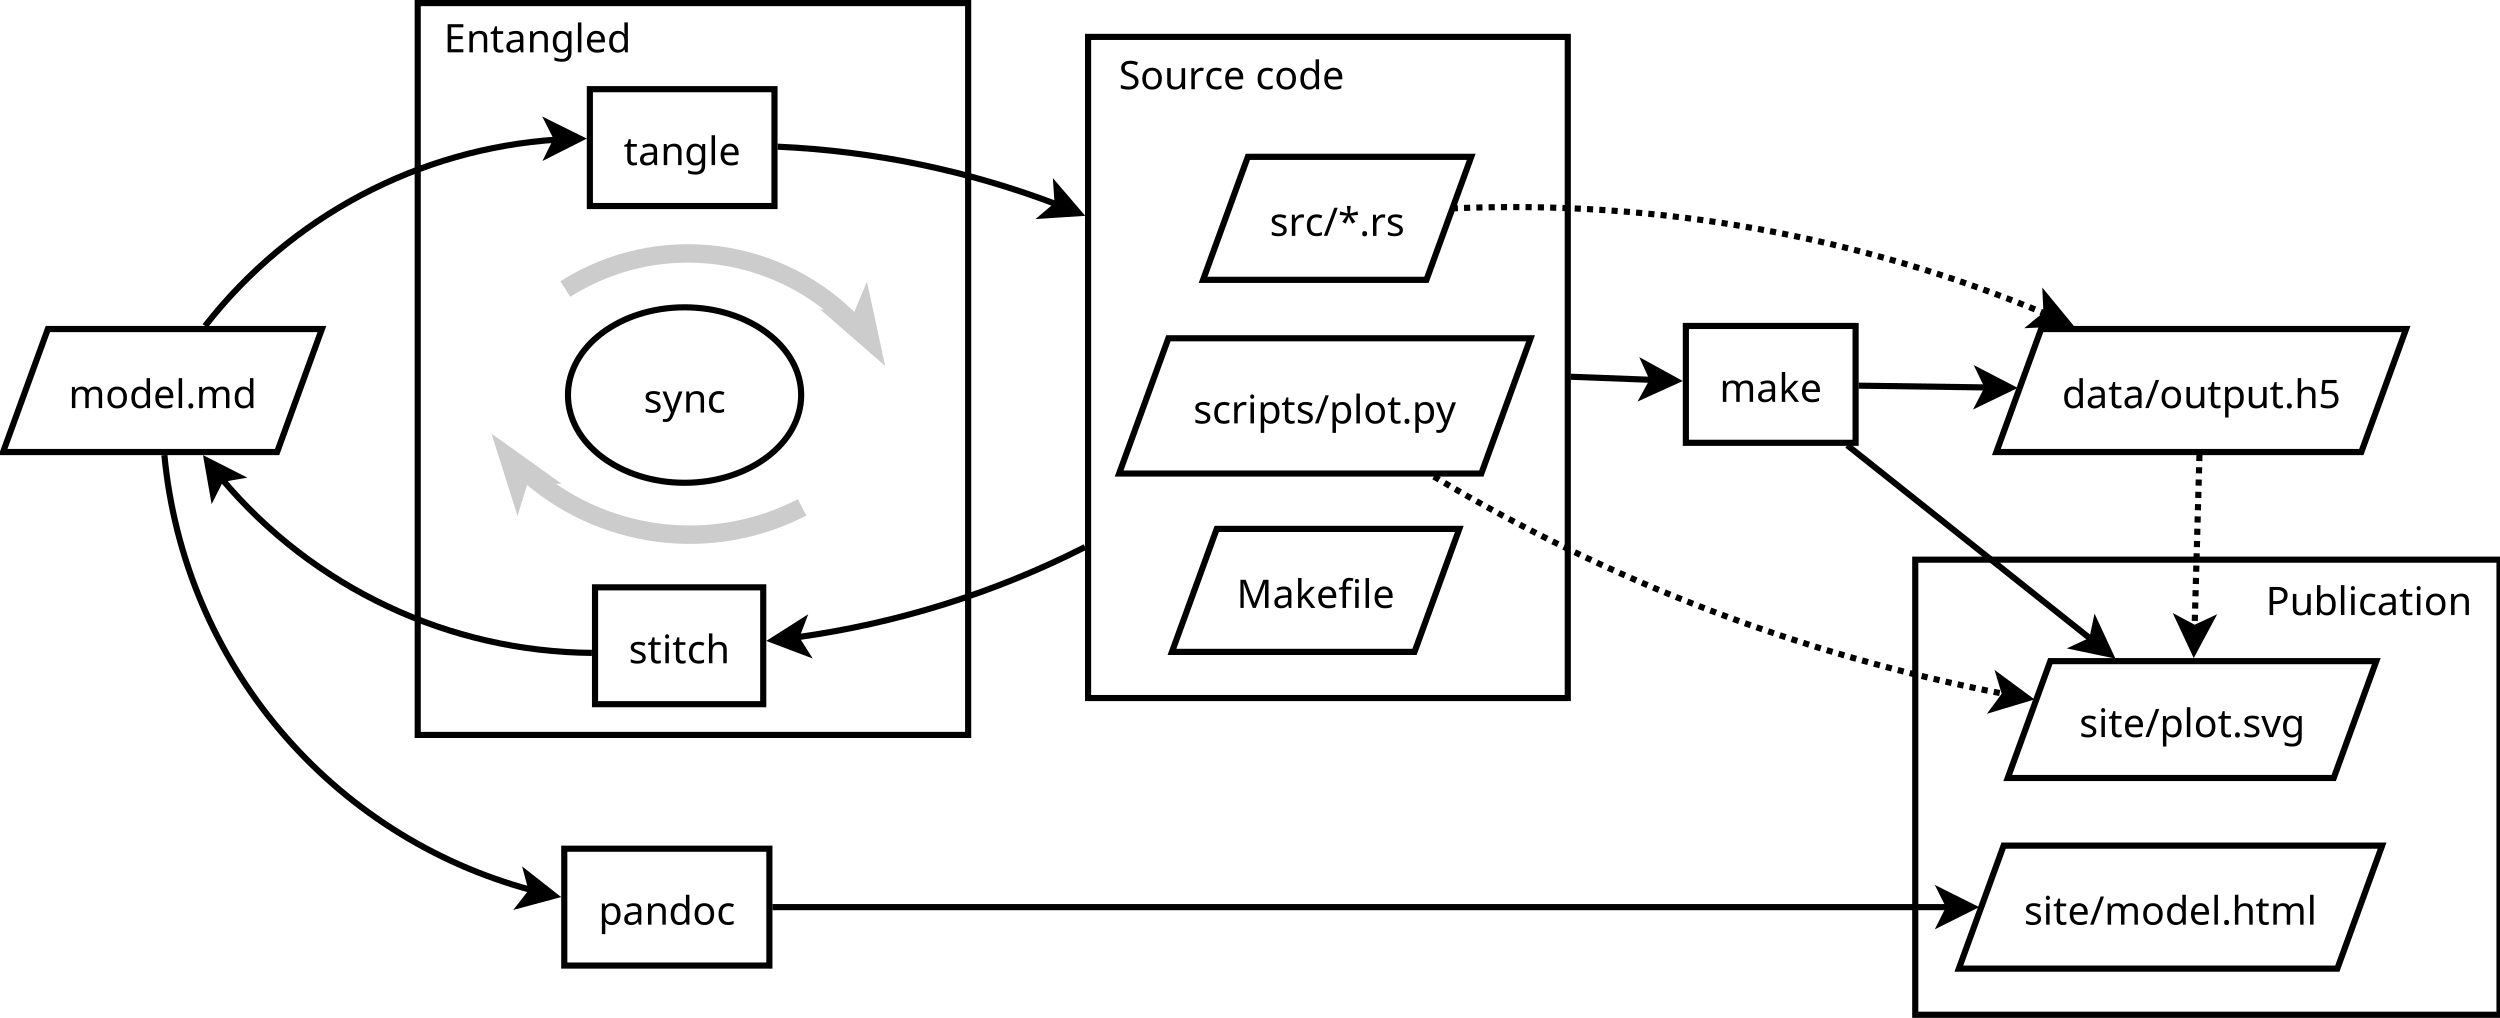 <?xml version="1.0" encoding="UTF-8"?>
<svg xmlns="http://www.w3.org/2000/svg" xmlns:xlink="http://www.w3.org/1999/xlink" width="813" height="331" viewBox="0 0 813 331">
<defs>
<g>
<g id="glyph-0-0">
<path d="M 1.203 0 L 1.203 -9.141 L 6.469 -9.141 L 6.469 0 Z M 1.859 -0.656 L 5.812 -0.656 L 5.812 -8.484 L 1.859 -8.484 Z M 1.859 -0.656 "/>
</g>
<g id="glyph-0-1">
<path d="M 8.609 -6.984 C 9.391 -6.984 9.969 -6.785 10.344 -6.391 C 10.727 -5.992 10.922 -5.352 10.922 -4.469 L 10.922 0 L 9.812 0 L 9.812 -4.422 C 9.812 -5.504 9.348 -6.047 8.422 -6.047 C 7.754 -6.047 7.273 -5.852 6.984 -5.469 C 6.703 -5.082 6.562 -4.52 6.562 -3.781 L 6.562 0 L 5.453 0 L 5.453 -4.422 C 5.453 -5.504 4.984 -6.047 4.047 -6.047 C 3.348 -6.047 2.867 -5.832 2.609 -5.406 C 2.348 -4.977 2.219 -4.363 2.219 -3.562 L 2.219 0 L 1.094 0 L 1.094 -6.859 L 2 -6.859 L 2.156 -5.922 L 2.234 -5.922 C 2.441 -6.285 2.727 -6.551 3.094 -6.719 C 3.457 -6.895 3.844 -6.984 4.25 -6.984 C 5.32 -6.984 6.02 -6.598 6.344 -5.828 L 6.406 -5.828 C 6.633 -6.223 6.945 -6.516 7.344 -6.703 C 7.75 -6.891 8.172 -6.984 8.609 -6.984 Z M 8.609 -6.984 "/>
</g>
<g id="glyph-0-2">
<path d="M 7.047 -3.438 C 7.047 -2.301 6.758 -1.422 6.188 -0.797 C 5.613 -0.18 4.836 0.125 3.859 0.125 C 3.242 0.125 2.695 -0.008 2.219 -0.281 C 1.75 -0.562 1.379 -0.969 1.109 -1.5 C 0.836 -2.031 0.703 -2.676 0.703 -3.438 C 0.703 -4.57 0.988 -5.445 1.562 -6.062 C 2.133 -6.676 2.91 -6.984 3.891 -6.984 C 4.516 -6.984 5.062 -6.844 5.531 -6.562 C 6.008 -6.289 6.379 -5.891 6.641 -5.359 C 6.91 -4.836 7.047 -4.195 7.047 -3.438 Z M 1.875 -3.438 C 1.875 -2.633 2.031 -1.992 2.344 -1.516 C 2.664 -1.047 3.176 -0.812 3.875 -0.812 C 4.562 -0.812 5.066 -1.047 5.391 -1.516 C 5.723 -1.992 5.891 -2.633 5.891 -3.438 C 5.891 -4.25 5.723 -4.883 5.391 -5.344 C 5.066 -5.812 4.555 -6.047 3.859 -6.047 C 3.16 -6.047 2.656 -5.812 2.344 -5.344 C 2.031 -4.883 1.875 -4.25 1.875 -3.438 Z M 1.875 -3.438 "/>
</g>
<g id="glyph-0-3">
<path d="M 3.516 0.125 C 2.66 0.125 1.977 -0.172 1.469 -0.766 C 0.957 -1.359 0.703 -2.242 0.703 -3.422 C 0.703 -4.598 0.957 -5.484 1.469 -6.078 C 1.988 -6.68 2.676 -6.984 3.531 -6.984 C 4.062 -6.984 4.492 -6.883 4.828 -6.688 C 5.172 -6.5 5.445 -6.258 5.656 -5.969 L 5.734 -5.969 C 5.723 -6.082 5.707 -6.25 5.688 -6.469 C 5.664 -6.688 5.656 -6.859 5.656 -6.984 L 5.656 -9.719 L 6.781 -9.719 L 6.781 0 L 5.875 0 L 5.703 -0.922 L 5.656 -0.922 C 5.445 -0.629 5.172 -0.379 4.828 -0.172 C 4.492 0.023 4.055 0.125 3.516 0.125 Z M 3.703 -0.812 C 4.422 -0.812 4.926 -1.008 5.219 -1.406 C 5.52 -1.801 5.672 -2.398 5.672 -3.203 L 5.672 -3.406 C 5.672 -4.258 5.531 -4.91 5.25 -5.359 C 4.969 -5.816 4.445 -6.047 3.688 -6.047 C 3.082 -6.047 2.629 -5.805 2.328 -5.328 C 2.023 -4.848 1.875 -4.203 1.875 -3.391 C 1.875 -2.566 2.023 -1.93 2.328 -1.484 C 2.629 -1.035 3.086 -0.812 3.703 -0.812 Z M 3.703 -0.812 "/>
</g>
<g id="glyph-0-4">
<path d="M 3.734 -6.984 C 4.328 -6.984 4.832 -6.852 5.25 -6.594 C 5.676 -6.344 6 -5.984 6.219 -5.516 C 6.445 -5.055 6.562 -4.516 6.562 -3.891 L 6.562 -3.219 L 1.875 -3.219 C 1.883 -2.438 2.078 -1.844 2.453 -1.438 C 2.836 -1.031 3.375 -0.828 4.062 -0.828 C 4.488 -0.828 4.867 -0.867 5.203 -0.953 C 5.547 -1.035 5.895 -1.156 6.25 -1.312 L 6.25 -0.312 C 5.906 -0.164 5.562 -0.055 5.219 0.016 C 4.875 0.086 4.469 0.125 4 0.125 C 3.352 0.125 2.781 -0.004 2.281 -0.266 C 1.781 -0.535 1.391 -0.93 1.109 -1.453 C 0.836 -1.973 0.703 -2.613 0.703 -3.375 C 0.703 -4.125 0.828 -4.766 1.078 -5.297 C 1.328 -5.836 1.68 -6.254 2.141 -6.547 C 2.598 -6.836 3.129 -6.984 3.734 -6.984 Z M 3.719 -6.062 C 3.188 -6.062 2.766 -5.891 2.453 -5.547 C 2.141 -5.203 1.953 -4.723 1.891 -4.109 L 5.391 -4.109 C 5.379 -4.691 5.238 -5.16 4.969 -5.516 C 4.707 -5.879 4.289 -6.062 3.719 -6.062 Z M 3.719 -6.062 "/>
</g>
<g id="glyph-0-5">
<path d="M 2.219 0 L 1.094 0 L 1.094 -9.719 L 2.219 -9.719 Z M 2.219 0 "/>
</g>
<g id="glyph-0-6">
<path d="M 0.922 -0.688 C 0.922 -1.008 0.992 -1.234 1.141 -1.359 C 1.297 -1.484 1.484 -1.547 1.703 -1.547 C 1.922 -1.547 2.109 -1.484 2.266 -1.359 C 2.43 -1.234 2.516 -1.008 2.516 -0.688 C 2.516 -0.383 2.43 -0.164 2.266 -0.031 C 2.109 0.102 1.922 0.172 1.703 0.172 C 1.484 0.172 1.297 0.102 1.141 -0.031 C 0.992 -0.164 0.922 -0.383 0.922 -0.688 Z M 0.922 -0.688 "/>
</g>
<g id="glyph-0-7">
<path d="M 3.375 -0.797 C 3.551 -0.797 3.727 -0.812 3.906 -0.844 C 4.082 -0.875 4.227 -0.906 4.344 -0.938 L 4.344 -0.078 C 4.219 -0.016 4.047 0.031 3.828 0.062 C 3.609 0.102 3.395 0.125 3.188 0.125 C 2.832 0.125 2.5 0.062 2.188 -0.062 C 1.883 -0.188 1.641 -0.398 1.453 -0.703 C 1.266 -1.016 1.172 -1.445 1.172 -2 L 1.172 -5.984 L 0.203 -5.984 L 0.203 -6.531 L 1.188 -6.969 L 1.641 -8.438 L 2.297 -8.438 L 2.297 -6.859 L 4.281 -6.859 L 4.281 -5.984 L 2.297 -5.984 L 2.297 -2.016 C 2.297 -1.598 2.395 -1.289 2.594 -1.094 C 2.801 -0.895 3.062 -0.797 3.375 -0.797 Z M 3.375 -0.797 "/>
</g>
<g id="glyph-0-8">
<path d="M 3.688 -6.969 C 4.52 -6.969 5.133 -6.785 5.531 -6.422 C 5.938 -6.055 6.141 -5.473 6.141 -4.672 L 6.141 0 L 5.328 0 L 5.109 -0.969 L 5.062 -0.969 C 4.758 -0.594 4.441 -0.316 4.109 -0.141 C 3.785 0.035 3.332 0.125 2.75 0.125 C 2.125 0.125 1.609 -0.035 1.203 -0.359 C 0.797 -0.691 0.594 -1.207 0.594 -1.906 C 0.594 -2.594 0.859 -3.117 1.391 -3.484 C 1.93 -3.859 2.758 -4.062 3.875 -4.094 L 5.047 -4.141 L 5.047 -4.547 C 5.047 -5.117 4.922 -5.516 4.672 -5.734 C 4.422 -5.953 4.07 -6.062 3.625 -6.062 C 3.258 -6.062 2.914 -6.008 2.594 -5.906 C 2.27 -5.801 1.969 -5.68 1.688 -5.547 L 1.344 -6.391 C 1.645 -6.547 2 -6.68 2.406 -6.797 C 2.812 -6.91 3.238 -6.969 3.688 -6.969 Z M 4.016 -3.312 C 3.16 -3.281 2.566 -3.145 2.234 -2.906 C 1.91 -2.664 1.75 -2.328 1.75 -1.891 C 1.75 -1.504 1.863 -1.223 2.094 -1.047 C 2.332 -0.867 2.633 -0.781 3 -0.781 C 3.582 -0.781 4.066 -0.938 4.453 -1.25 C 4.836 -1.57 5.031 -2.066 5.031 -2.734 L 5.031 -3.359 Z M 4.016 -3.312 "/>
</g>
<g id="glyph-0-9">
<path d="M 4.391 -6.984 C 5.211 -6.984 5.832 -6.785 6.25 -6.391 C 6.664 -5.992 6.875 -5.352 6.875 -4.469 L 6.875 0 L 5.766 0 L 5.766 -4.391 C 5.766 -5.492 5.25 -6.047 4.219 -6.047 C 3.457 -6.047 2.93 -5.832 2.641 -5.406 C 2.359 -4.977 2.219 -4.363 2.219 -3.562 L 2.219 0 L 1.094 0 L 1.094 -6.859 L 2 -6.859 L 2.156 -5.922 L 2.234 -5.922 C 2.453 -6.285 2.754 -6.551 3.141 -6.719 C 3.535 -6.895 3.953 -6.984 4.391 -6.984 Z M 4.391 -6.984 "/>
</g>
<g id="glyph-0-10">
<path d="M 3.516 -6.984 C 3.973 -6.984 4.379 -6.895 4.734 -6.719 C 5.098 -6.551 5.41 -6.297 5.672 -5.953 L 5.734 -5.953 L 5.891 -6.859 L 6.781 -6.859 L 6.781 0.109 C 6.781 1.098 6.531 1.836 6.031 2.328 C 5.531 2.828 4.758 3.078 3.719 3.078 C 2.707 3.078 1.879 2.93 1.234 2.641 L 1.234 1.594 C 1.91 1.957 2.758 2.141 3.781 2.141 C 4.363 2.141 4.82 1.961 5.156 1.609 C 5.5 1.266 5.672 0.797 5.672 0.203 L 5.672 -0.062 C 5.672 -0.164 5.672 -0.312 5.672 -0.5 C 5.68 -0.695 5.691 -0.832 5.703 -0.906 L 5.656 -0.906 C 5.195 -0.219 4.488 0.125 3.531 0.125 C 2.645 0.125 1.953 -0.18 1.453 -0.797 C 0.953 -1.422 0.703 -2.297 0.703 -3.422 C 0.703 -4.516 0.953 -5.379 1.453 -6.016 C 1.953 -6.66 2.641 -6.984 3.516 -6.984 Z M 3.672 -6.047 C 3.098 -6.047 2.656 -5.816 2.344 -5.359 C 2.031 -4.898 1.875 -4.25 1.875 -3.406 C 1.875 -2.562 2.023 -1.914 2.328 -1.469 C 2.641 -1.02 3.098 -0.797 3.703 -0.797 C 4.391 -0.797 4.891 -0.977 5.203 -1.344 C 5.523 -1.719 5.688 -2.316 5.688 -3.141 L 5.688 -3.422 C 5.688 -4.359 5.52 -5.031 5.188 -5.438 C 4.863 -5.844 4.359 -6.047 3.672 -6.047 Z M 3.672 -6.047 "/>
</g>
<g id="glyph-0-11">
<path d="M 5.547 -1.891 C 5.547 -1.223 5.297 -0.719 4.797 -0.375 C 4.305 -0.039 3.645 0.125 2.812 0.125 C 2.332 0.125 1.922 0.082 1.578 0 C 1.234 -0.07 0.93 -0.176 0.672 -0.312 L 0.672 -1.328 C 0.941 -1.191 1.27 -1.066 1.656 -0.953 C 2.039 -0.836 2.438 -0.781 2.844 -0.781 C 3.414 -0.781 3.828 -0.867 4.078 -1.047 C 4.336 -1.234 4.469 -1.484 4.469 -1.797 C 4.469 -1.961 4.422 -2.113 4.328 -2.25 C 4.234 -2.383 4.062 -2.52 3.812 -2.656 C 3.57 -2.789 3.227 -2.945 2.781 -3.125 C 2.332 -3.289 1.953 -3.457 1.641 -3.625 C 1.328 -3.801 1.082 -4.008 0.906 -4.25 C 0.738 -4.488 0.656 -4.797 0.656 -5.172 C 0.656 -5.754 0.891 -6.203 1.359 -6.516 C 1.836 -6.828 2.457 -6.984 3.219 -6.984 C 3.645 -6.984 4.035 -6.941 4.391 -6.859 C 4.754 -6.785 5.094 -6.676 5.406 -6.531 L 5.031 -5.625 C 4.738 -5.75 4.43 -5.852 4.109 -5.938 C 3.797 -6.02 3.473 -6.062 3.141 -6.062 C 2.68 -6.062 2.332 -5.988 2.094 -5.844 C 1.852 -5.695 1.734 -5.492 1.734 -5.234 C 1.734 -5.047 1.785 -4.883 1.891 -4.75 C 2.004 -4.625 2.191 -4.5 2.453 -4.375 C 2.711 -4.25 3.062 -4.098 3.5 -3.922 C 3.926 -3.766 4.289 -3.598 4.594 -3.422 C 4.906 -3.254 5.141 -3.047 5.297 -2.797 C 5.461 -2.555 5.547 -2.254 5.547 -1.891 Z M 5.547 -1.891 "/>
</g>
<g id="glyph-0-12">
<path d="M 1.656 -9.438 C 1.832 -9.438 1.984 -9.375 2.109 -9.25 C 2.242 -9.133 2.312 -8.957 2.312 -8.719 C 2.312 -8.477 2.242 -8.297 2.109 -8.172 C 1.984 -8.055 1.832 -8 1.656 -8 C 1.469 -8 1.312 -8.055 1.188 -8.172 C 1.062 -8.297 1 -8.477 1 -8.719 C 1 -8.957 1.062 -9.133 1.188 -9.25 C 1.312 -9.375 1.469 -9.438 1.656 -9.438 Z M 2.219 -6.859 L 2.219 0 L 1.094 0 L 1.094 -6.859 Z M 2.219 -6.859 "/>
</g>
<g id="glyph-0-13">
<path d="M 3.844 0.125 C 3.238 0.125 2.695 0.004 2.219 -0.234 C 1.75 -0.484 1.379 -0.867 1.109 -1.391 C 0.836 -1.91 0.703 -2.578 0.703 -3.391 C 0.703 -4.234 0.844 -4.922 1.125 -5.453 C 1.406 -5.984 1.785 -6.367 2.266 -6.609 C 2.754 -6.859 3.305 -6.984 3.922 -6.984 C 4.266 -6.984 4.598 -6.945 4.922 -6.875 C 5.242 -6.801 5.508 -6.711 5.719 -6.609 L 5.375 -5.688 C 5.164 -5.758 4.926 -5.828 4.656 -5.891 C 4.383 -5.961 4.129 -6 3.891 -6 C 2.547 -6 1.875 -5.133 1.875 -3.406 C 1.875 -2.57 2.035 -1.938 2.359 -1.5 C 2.691 -1.062 3.18 -0.844 3.828 -0.844 C 4.203 -0.844 4.531 -0.879 4.812 -0.953 C 5.102 -1.035 5.367 -1.129 5.609 -1.234 L 5.609 -0.25 C 5.379 -0.125 5.125 -0.031 4.844 0.031 C 4.562 0.094 4.227 0.125 3.844 0.125 Z M 3.844 0.125 "/>
</g>
<g id="glyph-0-14">
<path d="M 2.219 -6.875 C 2.219 -6.531 2.195 -6.207 2.156 -5.906 L 2.234 -5.906 C 2.453 -6.258 2.75 -6.523 3.125 -6.703 C 3.508 -6.879 3.922 -6.969 4.359 -6.969 C 5.203 -6.969 5.832 -6.77 6.25 -6.375 C 6.664 -5.977 6.875 -5.344 6.875 -4.469 L 6.875 0 L 5.766 0 L 5.766 -4.391 C 5.766 -5.492 5.25 -6.047 4.219 -6.047 C 3.457 -6.047 2.93 -5.828 2.641 -5.391 C 2.359 -4.961 2.219 -4.348 2.219 -3.547 L 2.219 0 L 1.094 0 L 1.094 -9.719 L 2.219 -9.719 Z M 2.219 -6.875 "/>
</g>
<g id="glyph-0-15">
<path d="M 4.281 -6.984 C 4.414 -6.984 4.555 -6.977 4.703 -6.969 C 4.848 -6.957 4.977 -6.938 5.094 -6.906 L 4.953 -5.875 C 4.836 -5.895 4.711 -5.914 4.578 -5.938 C 4.453 -5.957 4.328 -5.969 4.203 -5.969 C 3.859 -5.969 3.531 -5.867 3.219 -5.672 C 2.914 -5.484 2.672 -5.211 2.484 -4.859 C 2.305 -4.516 2.219 -4.113 2.219 -3.656 L 2.219 0 L 1.094 0 L 1.094 -6.859 L 2.016 -6.859 L 2.141 -5.609 L 2.188 -5.609 C 2.406 -5.984 2.691 -6.305 3.047 -6.578 C 3.398 -6.848 3.812 -6.984 4.281 -6.984 Z M 4.281 -6.984 "/>
</g>
<g id="glyph-0-16">
<path d="M 4.625 -9.141 L 1.234 0 L 0.125 0 L 3.531 -9.141 Z M 4.625 -9.141 "/>
</g>
<g id="glyph-0-17">
<path d="M 4.125 -9.719 L 3.859 -7.266 L 6.328 -7.953 L 6.5 -6.781 L 4.141 -6.594 L 5.672 -4.562 L 4.562 -3.969 L 3.484 -6.203 L 2.5 -3.969 L 1.359 -4.562 L 2.859 -6.594 L 0.531 -6.781 L 0.703 -7.953 L 3.141 -7.266 L 2.859 -9.719 Z M 4.125 -9.719 "/>
</g>
<g id="glyph-0-18">
<path d="M 4.344 -6.984 C 5.195 -6.984 5.879 -6.688 6.391 -6.094 C 6.91 -5.508 7.172 -4.625 7.172 -3.438 C 7.172 -2.27 6.91 -1.383 6.391 -0.781 C 5.879 -0.176 5.195 0.125 4.344 0.125 C 3.812 0.125 3.375 0.023 3.031 -0.172 C 2.688 -0.367 2.414 -0.602 2.219 -0.875 L 2.141 -0.875 C 2.148 -0.727 2.164 -0.539 2.188 -0.312 C 2.207 -0.094 2.219 0.094 2.219 0.25 L 2.219 3.078 L 1.094 3.078 L 1.094 -6.859 L 2.016 -6.859 L 2.156 -5.922 L 2.219 -5.922 C 2.414 -6.223 2.68 -6.473 3.016 -6.672 C 3.348 -6.879 3.789 -6.984 4.344 -6.984 Z M 4.141 -6.047 C 3.441 -6.047 2.945 -5.848 2.656 -5.453 C 2.375 -5.055 2.227 -4.457 2.219 -3.656 L 2.219 -3.438 C 2.219 -2.594 2.352 -1.941 2.625 -1.484 C 2.906 -1.035 3.422 -0.812 4.172 -0.812 C 4.586 -0.812 4.93 -0.926 5.203 -1.156 C 5.473 -1.383 5.672 -1.695 5.797 -2.094 C 5.93 -2.488 6 -2.941 6 -3.453 C 6 -4.234 5.848 -4.859 5.547 -5.328 C 5.242 -5.805 4.773 -6.047 4.141 -6.047 Z M 4.141 -6.047 "/>
</g>
<g id="glyph-0-19">
<path d="M 0.016 -6.859 L 1.219 -6.859 L 2.703 -2.953 C 2.828 -2.609 2.941 -2.281 3.047 -1.969 C 3.148 -1.664 3.227 -1.375 3.281 -1.094 L 3.328 -1.094 C 3.379 -1.301 3.457 -1.578 3.562 -1.922 C 3.676 -2.266 3.797 -2.613 3.922 -2.969 L 5.312 -6.859 L 6.531 -6.859 L 3.578 0.953 C 3.336 1.598 3.023 2.113 2.641 2.5 C 2.266 2.883 1.742 3.078 1.078 3.078 C 0.867 3.078 0.688 3.062 0.531 3.031 C 0.383 3.008 0.254 2.988 0.141 2.969 L 0.141 2.078 C 0.234 2.086 0.344 2.102 0.469 2.125 C 0.602 2.145 0.742 2.156 0.891 2.156 C 1.285 2.156 1.602 2.039 1.844 1.812 C 2.094 1.594 2.285 1.301 2.422 0.938 L 2.781 0.031 Z M 0.016 -6.859 "/>
</g>
<g id="glyph-0-20">
<path d="M 2.203 -4.641 C 2.203 -4.504 2.191 -4.328 2.172 -4.109 C 2.16 -3.891 2.156 -3.695 2.156 -3.531 L 2.203 -3.531 C 2.254 -3.602 2.328 -3.703 2.422 -3.828 C 2.523 -3.953 2.629 -4.082 2.734 -4.219 C 2.848 -4.352 2.941 -4.461 3.016 -4.547 L 5.203 -6.859 L 6.531 -6.859 L 3.75 -3.922 L 6.719 0 L 5.359 0 L 2.984 -3.203 L 2.203 -2.516 L 2.203 0 L 1.094 0 L 1.094 -9.719 L 2.203 -9.719 Z M 2.203 -4.641 "/>
</g>
<g id="glyph-0-21">
<path d="M 6.828 -6.859 L 6.828 0 L 5.906 0 L 5.734 -0.906 L 5.688 -0.906 C 5.457 -0.551 5.145 -0.289 4.75 -0.125 C 4.363 0.039 3.945 0.125 3.5 0.125 C 2.676 0.125 2.055 -0.07 1.641 -0.469 C 1.223 -0.863 1.016 -1.5 1.016 -2.375 L 1.016 -6.859 L 2.156 -6.859 L 2.156 -2.438 C 2.156 -1.352 2.66 -0.812 3.672 -0.812 C 4.43 -0.812 4.957 -1.02 5.25 -1.438 C 5.539 -1.863 5.688 -2.477 5.688 -3.281 L 5.688 -6.859 Z M 6.828 -6.859 "/>
</g>
<g id="glyph-0-22">
<path d="M 3.516 -5.609 C 4.453 -5.609 5.195 -5.375 5.75 -4.906 C 6.312 -4.438 6.594 -3.773 6.594 -2.922 C 6.594 -1.973 6.289 -1.227 5.688 -0.688 C 5.082 -0.145 4.242 0.125 3.172 0.125 C 2.703 0.125 2.258 0.082 1.844 0 C 1.438 -0.082 1.094 -0.207 0.812 -0.375 L 0.812 -1.438 C 1.113 -1.25 1.484 -1.098 1.922 -0.984 C 2.359 -0.879 2.781 -0.828 3.188 -0.828 C 3.863 -0.828 4.406 -0.988 4.812 -1.312 C 5.227 -1.633 5.438 -2.129 5.438 -2.797 C 5.438 -3.398 5.254 -3.859 4.891 -4.172 C 4.523 -4.492 3.941 -4.656 3.141 -4.656 C 2.91 -4.656 2.641 -4.633 2.328 -4.594 C 2.023 -4.551 1.781 -4.508 1.594 -4.469 L 1.031 -4.828 L 1.375 -9.141 L 5.953 -9.141 L 5.953 -8.109 L 2.328 -8.109 L 2.109 -5.469 C 2.254 -5.488 2.453 -5.516 2.703 -5.547 C 2.953 -5.586 3.223 -5.609 3.516 -5.609 Z M 3.516 -5.609 "/>
</g>
<g id="glyph-0-23">
<path d="M 2.594 0 L 0 -6.859 L 1.203 -6.859 L 2.656 -2.812 C 2.727 -2.625 2.801 -2.414 2.875 -2.188 C 2.957 -1.957 3.023 -1.738 3.078 -1.531 C 3.141 -1.32 3.188 -1.145 3.219 -1 L 3.266 -1 C 3.297 -1.145 3.344 -1.32 3.406 -1.531 C 3.469 -1.75 3.539 -1.973 3.625 -2.203 C 3.707 -2.43 3.781 -2.633 3.844 -2.812 L 5.297 -6.859 L 6.5 -6.859 L 3.891 0 Z M 2.594 0 "/>
</g>
<g id="glyph-0-24">
<path d="M 5.266 0 L 2.266 -8.016 L 2.219 -8.016 C 2.238 -7.742 2.254 -7.383 2.266 -6.938 C 2.285 -6.488 2.297 -6.023 2.297 -5.547 L 2.297 0 L 1.234 0 L 1.234 -9.141 L 2.938 -9.141 L 5.766 -1.656 L 5.812 -1.656 L 8.672 -9.141 L 10.359 -9.141 L 10.359 0 L 9.219 0 L 9.219 -5.625 C 9.219 -6.062 9.227 -6.5 9.25 -6.938 C 9.281 -7.375 9.301 -7.727 9.312 -8 L 9.266 -8 L 6.219 0 Z M 5.266 0 "/>
</g>
<g id="glyph-0-25">
<path d="M 4.25 -5.984 L 2.516 -5.984 L 2.516 0 L 1.391 0 L 1.391 -5.984 L 0.188 -5.984 L 0.188 -6.516 L 1.391 -6.891 L 1.391 -7.297 C 1.391 -8.18 1.586 -8.816 1.984 -9.203 C 2.379 -9.598 2.926 -9.797 3.625 -9.797 C 3.895 -9.797 4.141 -9.77 4.359 -9.719 C 4.586 -9.676 4.785 -9.625 4.953 -9.562 L 4.656 -8.672 C 4.52 -8.711 4.363 -8.754 4.188 -8.797 C 4.008 -8.848 3.828 -8.875 3.641 -8.875 C 3.266 -8.875 2.984 -8.742 2.797 -8.484 C 2.609 -8.234 2.516 -7.844 2.516 -7.312 L 2.516 -6.859 L 4.25 -6.859 Z M 6.062 -9.438 C 6.238 -9.438 6.391 -9.375 6.516 -9.25 C 6.648 -9.133 6.719 -8.957 6.719 -8.719 C 6.719 -8.477 6.648 -8.297 6.516 -8.172 C 6.391 -8.055 6.238 -8 6.062 -8 C 5.875 -8 5.719 -8.055 5.594 -8.172 C 5.469 -8.297 5.406 -8.477 5.406 -8.719 C 5.406 -8.957 5.469 -9.133 5.594 -9.25 C 5.719 -9.375 5.875 -9.438 6.062 -9.438 Z M 6.625 -6.859 L 6.625 0 L 5.5 0 L 5.5 -6.859 Z M 6.625 -6.859 "/>
</g>
<g id="glyph-0-26">
<path d="M 6.344 0 L 1.234 0 L 1.234 -9.141 L 6.344 -9.141 L 6.344 -8.125 L 2.391 -8.125 L 2.391 -5.266 L 6.109 -5.266 L 6.109 -4.281 L 2.391 -4.281 L 2.391 -1.016 L 6.344 -1.016 Z M 6.344 0 "/>
</g>
<g id="glyph-0-27">
<path d="M 3.656 -9.141 C 4.852 -9.141 5.723 -8.906 6.266 -8.438 C 6.816 -7.969 7.094 -7.305 7.094 -6.453 C 7.094 -5.941 6.977 -5.469 6.75 -5.031 C 6.52 -4.594 6.141 -4.238 5.609 -3.969 C 5.078 -3.695 4.352 -3.562 3.438 -3.562 L 2.391 -3.562 L 2.391 0 L 1.234 0 L 1.234 -9.141 Z M 3.562 -8.156 L 2.391 -8.156 L 2.391 -4.547 L 3.312 -4.547 C 4.188 -4.547 4.836 -4.688 5.266 -4.969 C 5.691 -5.25 5.906 -5.727 5.906 -6.406 C 5.906 -6.988 5.711 -7.426 5.328 -7.719 C 4.953 -8.008 4.363 -8.156 3.562 -8.156 Z M 3.562 -8.156 "/>
</g>
<g id="glyph-0-28">
<path d="M 2.219 -7.359 C 2.219 -7.066 2.207 -6.797 2.188 -6.547 C 2.176 -6.297 2.164 -6.098 2.156 -5.953 L 2.219 -5.953 C 2.414 -6.242 2.68 -6.484 3.016 -6.672 C 3.359 -6.867 3.801 -6.969 4.344 -6.969 C 5.195 -6.969 5.879 -6.672 6.391 -6.078 C 6.91 -5.492 7.172 -4.609 7.172 -3.422 C 7.172 -2.242 6.91 -1.359 6.391 -0.766 C 5.867 -0.172 5.188 0.125 4.344 0.125 C 3.801 0.125 3.359 0.031 3.016 -0.156 C 2.68 -0.352 2.414 -0.594 2.219 -0.875 L 2.125 -0.875 L 1.891 0 L 1.094 0 L 1.094 -9.719 L 2.219 -9.719 Z M 4.141 -6.047 C 3.422 -6.047 2.922 -5.832 2.641 -5.406 C 2.359 -4.988 2.219 -4.344 2.219 -3.469 L 2.219 -3.422 C 2.219 -2.578 2.352 -1.93 2.625 -1.484 C 2.906 -1.035 3.422 -0.812 4.172 -0.812 C 4.785 -0.812 5.242 -1.035 5.547 -1.484 C 5.848 -1.93 6 -2.582 6 -3.438 C 6 -5.176 5.379 -6.047 4.141 -6.047 Z M 4.141 -6.047 "/>
</g>
<g id="glyph-0-29">
<path d="M 6.422 -2.438 C 6.422 -1.633 6.125 -1.004 5.531 -0.547 C 4.945 -0.098 4.156 0.125 3.156 0.125 C 2.645 0.125 2.172 0.082 1.734 0 C 1.305 -0.07 0.945 -0.176 0.656 -0.312 L 0.656 -1.406 C 0.957 -1.27 1.336 -1.145 1.797 -1.031 C 2.254 -0.926 2.727 -0.875 3.219 -0.875 C 3.895 -0.875 4.406 -1.004 4.75 -1.266 C 5.094 -1.523 5.266 -1.883 5.266 -2.344 C 5.266 -2.645 5.203 -2.895 5.078 -3.094 C 4.953 -3.301 4.734 -3.488 4.422 -3.656 C 4.109 -3.832 3.676 -4.02 3.125 -4.219 C 2.344 -4.5 1.754 -4.844 1.359 -5.25 C 0.961 -5.664 0.766 -6.227 0.766 -6.938 C 0.766 -7.426 0.891 -7.844 1.141 -8.188 C 1.391 -8.531 1.734 -8.797 2.172 -8.984 C 2.609 -9.172 3.113 -9.266 3.688 -9.266 C 4.188 -9.266 4.645 -9.219 5.062 -9.125 C 5.477 -9.031 5.859 -8.906 6.203 -8.75 L 5.844 -7.766 C 5.531 -7.898 5.188 -8.016 4.812 -8.109 C 4.445 -8.203 4.062 -8.25 3.656 -8.25 C 3.082 -8.25 2.648 -8.129 2.359 -7.891 C 2.078 -7.648 1.938 -7.328 1.938 -6.922 C 1.938 -6.617 2 -6.363 2.125 -6.156 C 2.25 -5.945 2.457 -5.758 2.75 -5.594 C 3.039 -5.438 3.43 -5.266 3.922 -5.078 C 4.461 -4.879 4.914 -4.664 5.281 -4.438 C 5.656 -4.219 5.938 -3.945 6.125 -3.625 C 6.32 -3.312 6.422 -2.914 6.422 -2.438 Z M 6.422 -2.438 "/>
</g>
<g id="glyph-0-30">
</g>
</g>
</defs>
<rect x="-81.3" y="-33.1" width="975.6" height="397.2" fill="rgb(100%, 100%, 100%)" fill-opacity="1"/>
<path fill-rule="evenodd" fill="rgb(100%, 100%, 100%)" fill-opacity="1" stroke-width="0.1" stroke-linecap="butt" stroke-linejoin="miter" stroke="rgb(0%, 0%, 0%)" stroke-opacity="1" stroke-miterlimit="10" d="M 11.55 3.7 L 20.5 3.7 L 20.5 15.6 L 11.55 15.6 Z M 11.55 3.7 " transform="matrix(20, 0, 0, 20, -95.159, -73)"/>
<path fill-rule="evenodd" fill="rgb(100%, 100%, 100%)" fill-opacity="1" stroke-width="0.1" stroke-linecap="butt" stroke-linejoin="miter" stroke="rgb(0%, 0%, 0%)" stroke-opacity="1" stroke-miterlimit="10" d="M 35.9 12.75 L 45.4 12.75 L 45.4 20.15 L 35.9 20.15 Z M 35.9 12.75 " transform="matrix(20, 0, 0, 20, -95.159, -73)"/>
<path fill-rule="evenodd" fill="rgb(100%, 100%, 100%)" fill-opacity="1" stroke-width="0.1" stroke-linecap="butt" stroke-linejoin="miter" stroke="rgb(0%, 0%, 0%)" stroke-opacity="1" stroke-miterlimit="10" d="M 22.45 4.25 L 30.25 4.25 L 30.25 15 L 22.45 15 Z M 22.45 4.25 " transform="matrix(20, 0, 0, 20, -95.159, -73)"/>
<path fill-rule="evenodd" fill="rgb(100%, 100%, 100%)" fill-opacity="1" stroke-width="0.1" stroke-linecap="butt" stroke-linejoin="miter" stroke="rgb(0%, 0%, 0%)" stroke-opacity="1" stroke-miterlimit="10" d="M 5.536 9 L 9.992 9 L 9.264 11 L 4.808 11 Z M 5.536 9 " transform="matrix(20, 0, 0, 20, -95.159, -73)"/>
<g fill="rgb(0%, 0%, 0%)" fill-opacity="1">
<use xlink:href="#glyph-0-1" x="22.293" y="132.695"/>
<use xlink:href="#glyph-0-2" x="34.237" y="132.695"/>
<use xlink:href="#glyph-0-3" x="42.015" y="132.695"/>
<use xlink:href="#glyph-0-4" x="49.793" y="132.695"/>
<use xlink:href="#glyph-0-5" x="57.015" y="132.695"/>
<use xlink:href="#glyph-0-6" x="60.349" y="132.695"/>
<use xlink:href="#glyph-0-1" x="63.682" y="132.695"/>
<use xlink:href="#glyph-0-3" x="75.626" y="132.695"/>
</g>
<path fill-rule="evenodd" fill="rgb(100%, 100%, 100%)" fill-opacity="1" stroke-width="0.1" stroke-linecap="butt" stroke-linejoin="miter" stroke="rgb(0%, 0%, 0%)" stroke-opacity="1" stroke-miterlimit="10" d="M 14.349 5.1 L 17.351 5.1 L 17.351 7 L 14.349 7 Z M 14.349 5.1 " transform="matrix(20, 0, 0, 20, -95.159, -73)"/>
<g fill="rgb(0%, 0%, 0%)" fill-opacity="1">
<use xlink:href="#glyph-0-7" x="202.816" y="53.695"/>
<use xlink:href="#glyph-0-8" x="207.539" y="53.695"/>
<use xlink:href="#glyph-0-9" x="214.761" y="53.695"/>
<use xlink:href="#glyph-0-10" x="222.539" y="53.695"/>
<use xlink:href="#glyph-0-5" x="230.316" y="53.695"/>
<use xlink:href="#glyph-0-4" x="233.65" y="53.695"/>
</g>
<path fill-rule="evenodd" fill="rgb(100%, 100%, 100%)" fill-opacity="1" stroke-width="0.1" stroke-linecap="butt" stroke-linejoin="miter" stroke="rgb(0%, 0%, 0%)" stroke-opacity="1" stroke-miterlimit="10" d="M 14.433 13.2 L 17.168 13.2 L 17.168 15.1 L 14.433 15.1 Z M 14.433 13.2 " transform="matrix(20, 0, 0, 20, -95.159, -73)"/>
<g fill="rgb(0%, 0%, 0%)" fill-opacity="1">
<use xlink:href="#glyph-0-11" x="204.453" y="215.695"/>
<use xlink:href="#glyph-0-7" x="210.564" y="215.695"/>
<use xlink:href="#glyph-0-12" x="215.286" y="215.695"/>
<use xlink:href="#glyph-0-7" x="218.62" y="215.695"/>
<use xlink:href="#glyph-0-13" x="223.342" y="215.695"/>
<use xlink:href="#glyph-0-14" x="229.453" y="215.695"/>
</g>
<path fill-rule="evenodd" fill="rgb(100%, 100%, 100%)" fill-opacity="1" stroke-width="0.1" stroke-linecap="butt" stroke-linejoin="miter" stroke="rgb(0%, 0%, 0%)" stroke-opacity="1" stroke-miterlimit="10" d="M 25.048 6.2 L 28.68 6.2 L 27.952 8.2 L 24.32 8.2 Z M 25.048 6.2 " transform="matrix(20, 0, 0, 20, -95.159, -73)"/>
<g fill="rgb(0%, 0%, 0%)" fill-opacity="1">
<use xlink:href="#glyph-0-11" x="412.906" y="76.695"/>
<use xlink:href="#glyph-0-15" x="419.017" y="76.695"/>
<use xlink:href="#glyph-0-13" x="424.295" y="76.695"/>
<use xlink:href="#glyph-0-16" x="430.406" y="76.695"/>
<use xlink:href="#glyph-0-17" x="435.128" y="76.695"/>
<use xlink:href="#glyph-0-6" x="442.073" y="76.695"/>
<use xlink:href="#glyph-0-15" x="445.406" y="76.695"/>
<use xlink:href="#glyph-0-11" x="450.684" y="76.695"/>
</g>
<path fill-rule="evenodd" fill="rgb(100%, 100%, 100%)" fill-opacity="1" stroke-width="0.1" stroke-linecap="butt" stroke-linejoin="miter" stroke="rgb(0%, 0%, 0%)" stroke-opacity="1" stroke-miterlimit="10" d="M 23.756 9.15 L 29.645 9.15 L 28.844 11.35 L 22.955 11.35 Z M 23.756 9.15 " transform="matrix(20, 0, 0, 20, -95.159, -73)"/>
<g fill="rgb(0%, 0%, 0%)" fill-opacity="1">
<use xlink:href="#glyph-0-11" x="388.066" y="137.695"/>
<use xlink:href="#glyph-0-13" x="394.178" y="137.695"/>
<use xlink:href="#glyph-0-15" x="400.289" y="137.695"/>
<use xlink:href="#glyph-0-12" x="405.566" y="137.695"/>
<use xlink:href="#glyph-0-18" x="408.9" y="137.695"/>
<use xlink:href="#glyph-0-7" x="416.678" y="137.695"/>
<use xlink:href="#glyph-0-11" x="421.4" y="137.695"/>
<use xlink:href="#glyph-0-16" x="427.511" y="137.695"/>
<use xlink:href="#glyph-0-18" x="432.233" y="137.695"/>
<use xlink:href="#glyph-0-5" x="440.011" y="137.695"/>
<use xlink:href="#glyph-0-2" x="443.344" y="137.695"/>
<use xlink:href="#glyph-0-7" x="451.122" y="137.695"/>
<use xlink:href="#glyph-0-6" x="455.844" y="137.695"/>
<use xlink:href="#glyph-0-18" x="459.178" y="137.695"/>
<use xlink:href="#glyph-0-19" x="466.955" y="137.695"/>
</g>
<path fill-rule="evenodd" fill="rgb(100%, 100%, 100%)" fill-opacity="1" stroke-width="0.1" stroke-linecap="butt" stroke-linejoin="miter" stroke="rgb(0%, 0%, 0%)" stroke-opacity="1" stroke-miterlimit="10" d="M 17.785 10.073 C 17.785 10.861 16.936 11.5 15.889 11.5 C 14.842 11.5 13.993 10.861 13.993 10.073 C 13.993 9.285 14.842 8.647 15.889 8.647 C 16.936 8.647 17.785 9.285 17.785 10.073 " transform="matrix(20, 0, 0, 20, -95.159, -73)"/>
<g fill="rgb(0%, 0%, 0%)" fill-opacity="1">
<use xlink:href="#glyph-0-11" x="209.305" y="134.16"/>
<use xlink:href="#glyph-0-19" x="215.416" y="134.16"/>
<use xlink:href="#glyph-0-9" x="222.082" y="134.16"/>
<use xlink:href="#glyph-0-13" x="229.86" y="134.16"/>
</g>
<path fill="none" stroke-width="0.3" stroke-linecap="butt" stroke-linejoin="miter" stroke="rgb(80%, 80%, 80%)" stroke-opacity="1" stroke-miterlimit="10" d="M 13.282 11.297 C 14.512 12.426 16.317 12.666 17.8 11.9 " transform="matrix(20, 0, 0, 20, -95.159, -73)"/>
<path fill-rule="evenodd" fill="rgb(80%, 80%, 80%)" fill-opacity="1" stroke-width="0.3" stroke-linecap="butt" stroke-linejoin="miter" stroke="rgb(80%, 80%, 80%)" stroke-opacity="1" stroke-miterlimit="10" d="M 13.028 11.084 L 13.414 11.36 L 13.226 11.357 L 13.171 11.536 Z M 13.028 11.084 " transform="matrix(20, 0, 0, 20, -95.159, -73)"/>
<path fill="none" stroke-width="0.3" stroke-linecap="butt" stroke-linejoin="miter" stroke="rgb(80%, 80%, 80%)" stroke-opacity="1" stroke-miterlimit="10" d="M 18.673 8.961 C 17.452 7.645 15.466 7.388 13.95 8.35 " transform="matrix(20, 0, 0, 20, -95.159, -73)"/>
<path fill-rule="evenodd" fill="rgb(80%, 80%, 80%)" fill-opacity="1" stroke-width="0.3" stroke-linecap="butt" stroke-linejoin="miter" stroke="rgb(80%, 80%, 80%)" stroke-opacity="1" stroke-miterlimit="10" d="M 18.909 9.192 L 18.551 8.88 L 18.737 8.901 L 18.809 8.728 Z M 18.909 9.192 " transform="matrix(20, 0, 0, 20, -95.159, -73)"/>
<path fill-rule="evenodd" fill="rgb(100%, 100%, 100%)" fill-opacity="1" stroke-width="0.1" stroke-linecap="butt" stroke-linejoin="miter" stroke="rgb(0%, 0%, 0%)" stroke-opacity="1" stroke-miterlimit="10" d="M 13.933 17.45 L 17.268 17.45 L 17.268 19.35 L 13.933 19.35 Z M 13.933 17.45 " transform="matrix(20, 0, 0, 20, -95.159, -73)"/>
<g fill="rgb(0%, 0%, 0%)" fill-opacity="1">
<use xlink:href="#glyph-0-18" x="194.633" y="300.695"/>
<use xlink:href="#glyph-0-8" x="202.411" y="300.695"/>
<use xlink:href="#glyph-0-9" x="209.633" y="300.695"/>
<use xlink:href="#glyph-0-3" x="217.411" y="300.695"/>
<use xlink:href="#glyph-0-2" x="225.188" y="300.695"/>
<use xlink:href="#glyph-0-13" x="232.966" y="300.695"/>
</g>
<path fill-rule="evenodd" fill="rgb(100%, 100%, 100%)" fill-opacity="1" stroke-width="0.1" stroke-linecap="butt" stroke-linejoin="miter" stroke="rgb(0%, 0%, 0%)" stroke-opacity="1" stroke-miterlimit="10" d="M 37.337 17.4 L 43.491 17.4 L 42.763 19.4 L 36.609 19.4 Z M 37.337 17.4 " transform="matrix(20, 0, 0, 20, -95.159, -73)"/>
<g fill="rgb(0%, 0%, 0%)" fill-opacity="1">
<use xlink:href="#glyph-0-11" x="658.203" y="300.695"/>
<use xlink:href="#glyph-0-12" x="664.314" y="300.695"/>
<use xlink:href="#glyph-0-7" x="667.648" y="300.695"/>
<use xlink:href="#glyph-0-4" x="672.37" y="300.695"/>
<use xlink:href="#glyph-0-16" x="679.592" y="300.695"/>
<use xlink:href="#glyph-0-1" x="684.314" y="300.695"/>
<use xlink:href="#glyph-0-2" x="696.259" y="300.695"/>
<use xlink:href="#glyph-0-3" x="704.036" y="300.695"/>
<use xlink:href="#glyph-0-4" x="711.814" y="300.695"/>
<use xlink:href="#glyph-0-5" x="719.036" y="300.695"/>
<use xlink:href="#glyph-0-6" x="722.37" y="300.695"/>
<use xlink:href="#glyph-0-14" x="725.703" y="300.695"/>
<use xlink:href="#glyph-0-7" x="733.481" y="300.695"/>
<use xlink:href="#glyph-0-1" x="738.203" y="300.695"/>
<use xlink:href="#glyph-0-5" x="750.148" y="300.695"/>
</g>
<path fill-rule="evenodd" fill="rgb(100%, 100%, 100%)" fill-opacity="1" stroke-width="0.1" stroke-linecap="butt" stroke-linejoin="miter" stroke="rgb(0%, 0%, 0%)" stroke-opacity="1" stroke-miterlimit="10" d="M 32.17 8.95 L 34.93 8.95 L 34.93 10.85 L 32.17 10.85 Z M 32.17 8.95 " transform="matrix(20, 0, 0, 20, -95.159, -73)"/>
<g fill="rgb(0%, 0%, 0%)" fill-opacity="1">
<use xlink:href="#glyph-0-1" x="559.18" y="130.695"/>
<use xlink:href="#glyph-0-8" x="571.124" y="130.695"/>
<use xlink:href="#glyph-0-20" x="578.346" y="130.695"/>
<use xlink:href="#glyph-0-4" x="585.291" y="130.695"/>
</g>
<path fill-rule="evenodd" fill="rgb(100%, 100%, 100%)" fill-opacity="1" stroke-width="0.1" stroke-linecap="butt" stroke-linejoin="miter" stroke="rgb(0%, 0%, 0%)" stroke-opacity="1" stroke-miterlimit="10" d="M 37.947 9 L 43.881 9 L 43.153 11 L 37.219 11 Z M 37.947 9 " transform="matrix(20, 0, 0, 20, -95.159, -73)"/>
<g fill="rgb(0%, 0%, 0%)" fill-opacity="1">
<use xlink:href="#glyph-0-3" x="670.566" y="132.695"/>
<use xlink:href="#glyph-0-8" x="678.344" y="132.695"/>
<use xlink:href="#glyph-0-7" x="685.566" y="132.695"/>
<use xlink:href="#glyph-0-8" x="690.289" y="132.695"/>
<use xlink:href="#glyph-0-16" x="697.511" y="132.695"/>
<use xlink:href="#glyph-0-2" x="702.233" y="132.695"/>
<use xlink:href="#glyph-0-21" x="710.011" y="132.695"/>
<use xlink:href="#glyph-0-7" x="717.789" y="132.695"/>
<use xlink:href="#glyph-0-18" x="722.511" y="132.695"/>
<use xlink:href="#glyph-0-21" x="730.289" y="132.695"/>
<use xlink:href="#glyph-0-7" x="738.066" y="132.695"/>
<use xlink:href="#glyph-0-6" x="742.789" y="132.695"/>
<use xlink:href="#glyph-0-14" x="746.122" y="132.695"/>
<use xlink:href="#glyph-0-22" x="753.9" y="132.695"/>
</g>
<path fill-rule="evenodd" fill="rgb(100%, 100%, 100%)" fill-opacity="1" stroke-width="0.1" stroke-linecap="butt" stroke-linejoin="miter" stroke="rgb(0%, 0%, 0%)" stroke-opacity="1" stroke-miterlimit="10" d="M 38.096 14.4 L 43.396 14.4 L 42.704 16.3 L 37.404 16.3 Z M 38.096 14.4 " transform="matrix(20, 0, 0, 20, -95.159, -73)"/>
<g fill="rgb(0%, 0%, 0%)" fill-opacity="1">
<use xlink:href="#glyph-0-11" x="676.18" y="239.695"/>
<use xlink:href="#glyph-0-12" x="682.291" y="239.695"/>
<use xlink:href="#glyph-0-7" x="685.624" y="239.695"/>
<use xlink:href="#glyph-0-4" x="690.346" y="239.695"/>
<use xlink:href="#glyph-0-16" x="697.569" y="239.695"/>
<use xlink:href="#glyph-0-18" x="702.291" y="239.695"/>
<use xlink:href="#glyph-0-5" x="710.069" y="239.695"/>
<use xlink:href="#glyph-0-2" x="713.402" y="239.695"/>
<use xlink:href="#glyph-0-7" x="721.18" y="239.695"/>
<use xlink:href="#glyph-0-6" x="725.902" y="239.695"/>
<use xlink:href="#glyph-0-11" x="729.235" y="239.695"/>
<use xlink:href="#glyph-0-23" x="735.346" y="239.695"/>
<use xlink:href="#glyph-0-10" x="741.735" y="239.695"/>
</g>
<path fill="none" stroke-width="0.1" stroke-linecap="butt" stroke-linejoin="miter" stroke="rgb(0%, 0%, 0%)" stroke-opacity="1" stroke-miterlimit="10" d="M 17.317 18.4 L 36.454 18.4 " transform="matrix(20, 0, 0, 20, -95.159, -73)"/>
<path fill-rule="evenodd" fill="rgb(0%, 0%, 0%)" fill-opacity="1" stroke-width="0.1" stroke-linecap="butt" stroke-linejoin="miter" stroke="rgb(0%, 0%, 0%)" stroke-opacity="1" stroke-miterlimit="10" d="M 36.829 18.4 L 36.329 18.65 L 36.454 18.4 L 36.329 18.15 Z M 36.829 18.4 " transform="matrix(20, 0, 0, 20, -95.159, -73)"/>
<path fill="none" stroke-width="0.1" stroke-linecap="butt" stroke-linejoin="miter" stroke="rgb(0%, 0%, 0%)" stroke-opacity="1" stroke-miterlimit="10" d="M 8.36 11.432 C 9.856 13.212 12.057 14.247 14.382 14.266 " transform="matrix(20, 0, 0, 20, -95.159, -73)"/>
<path fill-rule="evenodd" fill="rgb(0%, 0%, 0%)" fill-opacity="1" stroke-width="0.1" stroke-linecap="butt" stroke-linejoin="miter" stroke="rgb(0%, 0%, 0%)" stroke-opacity="1" stroke-miterlimit="10" d="M 8.125 11.14 L 8.624 11.393 L 8.348 11.441 L 8.222 11.691 Z M 8.125 11.14 " transform="matrix(20, 0, 0, 20, -95.159, -73)"/>
<path fill="none" stroke-width="0.1" stroke-linecap="butt" stroke-linejoin="miter" stroke="rgb(0%, 0%, 0%)" stroke-opacity="1" stroke-miterlimit="10" d="M 17.7 14.014 C 19.338 13.79 20.927 13.293 22.401 12.545 " transform="matrix(20, 0, 0, 20, -95.159, -73)"/>
<path fill-rule="evenodd" fill="rgb(0%, 0%, 0%)" fill-opacity="1" stroke-width="0.1" stroke-linecap="butt" stroke-linejoin="miter" stroke="rgb(0%, 0%, 0%)" stroke-opacity="1" stroke-miterlimit="10" d="M 17.328 14.06 L 17.8 13.76 L 17.701 14.022 L 17.851 14.258 Z M 17.328 14.06 " transform="matrix(20, 0, 0, 20, -95.159, -73)"/>
<path fill="none" stroke-width="0.1" stroke-linecap="butt" stroke-linejoin="miter" stroke="rgb(0%, 0%, 0%)" stroke-opacity="1" stroke-miterlimit="10" d="M 13.814 5.92 C 11.561 6.068 9.479 7.171 8.092 8.951 " transform="matrix(20, 0, 0, 20, -95.159, -73)"/>
<path fill-rule="evenodd" fill="rgb(0%, 0%, 0%)" fill-opacity="1" stroke-width="0.1" stroke-linecap="butt" stroke-linejoin="miter" stroke="rgb(0%, 0%, 0%)" stroke-opacity="1" stroke-miterlimit="10" d="M 14.188 5.904 L 13.689 6.156 L 13.813 5.905 L 13.687 5.656 Z M 14.188 5.904 " transform="matrix(20, 0, 0, 20, -95.159, -73)"/>
<path fill="none" stroke-width="0.1" stroke-linecap="butt" stroke-linejoin="miter" stroke="rgb(0%, 0%, 0%)" stroke-opacity="1" stroke-miterlimit="10" d="M 21.953 6.978 C 20.496 6.422 18.959 6.104 17.401 6.035 " transform="matrix(20, 0, 0, 20, -95.159, -73)"/>
<path fill-rule="evenodd" fill="rgb(0%, 0%, 0%)" fill-opacity="1" stroke-width="0.1" stroke-linecap="butt" stroke-linejoin="miter" stroke="rgb(0%, 0%, 0%)" stroke-opacity="1" stroke-miterlimit="10" d="M 22.301 7.116 L 21.743 7.152 L 21.956 6.971 L 21.937 6.692 Z M 22.301 7.116 " transform="matrix(20, 0, 0, 20, -95.159, -73)"/>
<path fill="none" stroke-width="0.1" stroke-linecap="butt" stroke-linejoin="miter" stroke="rgb(0%, 0%, 0%)" stroke-opacity="1" stroke-miterlimit="10" d="M 7.431 11.05 C 7.749 14.427 10.134 17.249 13.41 18.125 " transform="matrix(20, 0, 0, 20, -95.159, -73)"/>
<path fill-rule="evenodd" fill="rgb(0%, 0%, 0%)" fill-opacity="1" stroke-width="0.1" stroke-linecap="butt" stroke-linejoin="miter" stroke="rgb(0%, 0%, 0%)" stroke-opacity="1" stroke-miterlimit="10" d="M 13.774 18.214 L 13.234 18.359 L 13.406 18.139 L 13.334 17.869 Z M 13.774 18.214 " transform="matrix(20, 0, 0, 20, -95.159, -73)"/>
<path fill-rule="evenodd" fill="rgb(100%, 100%, 100%)" fill-opacity="1" stroke-width="0.1" stroke-linecap="butt" stroke-linejoin="miter" stroke="rgb(0%, 0%, 0%)" stroke-opacity="1" stroke-miterlimit="10" d="M 24.542 12.25 L 28.486 12.25 L 27.758 14.25 L 23.814 14.25 Z M 24.542 12.25 " transform="matrix(20, 0, 0, 20, -95.159, -73)"/>
<g fill="rgb(0%, 0%, 0%)" fill-opacity="1">
<use xlink:href="#glyph-0-24" x="402.156" y="197.695"/>
<use xlink:href="#glyph-0-8" x="413.823" y="197.695"/>
<use xlink:href="#glyph-0-20" x="421.045" y="197.695"/>
<use xlink:href="#glyph-0-4" x="427.99" y="197.695"/>
<use xlink:href="#glyph-0-25" x="435.212" y="197.695"/>
<use xlink:href="#glyph-0-5" x="442.99" y="197.695"/>
<use xlink:href="#glyph-0-4" x="446.323" y="197.695"/>
</g>
<path fill="none" stroke-width="0.1" stroke-linecap="butt" stroke-linejoin="miter" stroke="rgb(0%, 0%, 0%)" stroke-opacity="1" stroke-miterlimit="10" d="M 30.3 9.776 L 31.635 9.827 " transform="matrix(20, 0, 0, 20, -95.159, -73)"/>
<path fill-rule="evenodd" fill="rgb(0%, 0%, 0%)" fill-opacity="1" stroke-width="0.1" stroke-linecap="butt" stroke-linejoin="miter" stroke="rgb(0%, 0%, 0%)" stroke-opacity="1" stroke-miterlimit="10" d="M 32.009 9.841 L 31.5 10.072 L 31.635 9.827 L 31.519 9.572 Z M 32.009 9.841 " transform="matrix(20, 0, 0, 20, -95.159, -73)"/>
<path fill="none" stroke-width="0.1" stroke-linecap="butt" stroke-linejoin="miter" stroke="rgb(0%, 0%, 0%)" stroke-opacity="1" stroke-miterlimit="10" d="M 34.98 9.921 L 37.081 9.95 " transform="matrix(20, 0, 0, 20, -95.159, -73)"/>
<path fill-rule="evenodd" fill="rgb(0%, 0%, 0%)" fill-opacity="1" stroke-width="0.1" stroke-linecap="butt" stroke-linejoin="miter" stroke="rgb(0%, 0%, 0%)" stroke-opacity="1" stroke-miterlimit="10" d="M 37.456 9.956 L 36.952 10.199 L 37.081 9.95 L 36.96 9.699 Z M 37.456 9.956 " transform="matrix(20, 0, 0, 20, -95.159, -73)"/>
<path fill="none" stroke-width="0.1" stroke-linecap="butt" stroke-linejoin="miter" stroke="rgb(0%, 0%, 0%)" stroke-opacity="1" stroke-miterlimit="10" d="M 34.794 10.89 L 38.775 14.057 " transform="matrix(20, 0, 0, 20, -95.159, -73)"/>
<path fill-rule="evenodd" fill="rgb(0%, 0%, 0%)" fill-opacity="1" stroke-width="0.1" stroke-linecap="butt" stroke-linejoin="miter" stroke="rgb(0%, 0%, 0%)" stroke-opacity="1" stroke-miterlimit="10" d="M 39.068 14.29 L 38.521 14.175 L 38.775 14.057 L 38.833 13.784 Z M 39.068 14.29 " transform="matrix(20, 0, 0, 20, -95.159, -73)"/>
<path fill="none" stroke-width="0.1" stroke-linecap="butt" stroke-linejoin="miter" stroke="rgb(0%, 0%, 0%)" stroke-opacity="1" stroke-dasharray="0.1 0.1" stroke-miterlimit="10" d="M 40.521 11.047 L 40.442 13.864 " transform="matrix(20, 0, 0, 20, -95.159, -73)"/>
<path fill-rule="evenodd" fill="rgb(0%, 0%, 0%)" fill-opacity="1" stroke-width="0.1" stroke-linecap="butt" stroke-linejoin="miter" stroke="rgb(0%, 0%, 0%)" stroke-opacity="1" stroke-miterlimit="10" d="M 40.431 14.239 L 40.195 13.732 L 40.442 13.864 L 40.695 13.746 Z M 40.431 14.239 " transform="matrix(20, 0, 0, 20, -95.159, -73)"/>
<path fill="none" stroke-width="0.1" stroke-linecap="butt" stroke-linejoin="miter" stroke="rgb(0%, 0%, 0%)" stroke-opacity="1" stroke-dasharray="0.1 0.1" stroke-miterlimit="10" d="M 38.032 8.757 C 34.989 7.485 31.702 6.897 28.406 7.037 " transform="matrix(20, 0, 0, 20, -95.159, -73)"/>
<path fill-rule="evenodd" fill="rgb(0%, 0%, 0%)" fill-opacity="1" stroke-width="0.1" stroke-linecap="butt" stroke-linejoin="miter" stroke="rgb(0%, 0%, 0%)" stroke-opacity="1" stroke-miterlimit="10" d="M 38.377 8.904 L 37.819 8.93 L 38.035 8.752 L 38.022 8.473 Z M 38.377 8.904 " transform="matrix(20, 0, 0, 20, -95.159, -73)"/>
<path fill="none" stroke-width="0.1" stroke-linecap="butt" stroke-linejoin="miter" stroke="rgb(0%, 0%, 0%)" stroke-opacity="1" stroke-dasharray="0.1 0.1" stroke-miterlimit="10" d="M 28.073 11.399 C 30.939 13.111 34.082 14.308 37.361 14.936 " transform="matrix(20, 0, 0, 20, -95.159, -73)"/>
<path fill-rule="evenodd" fill="rgb(0%, 0%, 0%)" fill-opacity="1" stroke-width="0.1" stroke-linecap="butt" stroke-linejoin="miter" stroke="rgb(0%, 0%, 0%)" stroke-opacity="1" stroke-miterlimit="10" d="M 37.73 15.004 L 37.194 15.165 L 37.36 14.94 L 37.28 14.672 Z M 37.73 15.004 " transform="matrix(20, 0, 0, 20, -95.159, -73)"/>
<g fill="rgb(0%, 0%, 0%)" fill-opacity="1">
<use xlink:href="#glyph-0-26" x="144.34" y="17.011"/>
<use xlink:href="#glyph-0-9" x="151.562" y="17.011"/>
<use xlink:href="#glyph-0-7" x="159.34" y="17.011"/>
<use xlink:href="#glyph-0-8" x="164.062" y="17.011"/>
<use xlink:href="#glyph-0-9" x="171.284" y="17.011"/>
<use xlink:href="#glyph-0-10" x="179.062" y="17.011"/>
<use xlink:href="#glyph-0-5" x="186.84" y="17.011"/>
<use xlink:href="#glyph-0-4" x="190.173" y="17.011"/>
<use xlink:href="#glyph-0-3" x="197.395" y="17.011"/>
</g>
<g fill="rgb(0%, 0%, 0%)" fill-opacity="1">
<use xlink:href="#glyph-0-27" x="736.84" y="200.011"/>
<use xlink:href="#glyph-0-21" x="744.618" y="200.011"/>
<use xlink:href="#glyph-0-28" x="752.395" y="200.011"/>
<use xlink:href="#glyph-0-5" x="760.173" y="200.011"/>
<use xlink:href="#glyph-0-12" x="763.507" y="200.011"/>
<use xlink:href="#glyph-0-13" x="766.84" y="200.011"/>
<use xlink:href="#glyph-0-8" x="772.951" y="200.011"/>
<use xlink:href="#glyph-0-7" x="780.173" y="200.011"/>
<use xlink:href="#glyph-0-12" x="784.895" y="200.011"/>
<use xlink:href="#glyph-0-2" x="788.229" y="200.011"/>
<use xlink:href="#glyph-0-9" x="796.007" y="200.011"/>
</g>
<g fill="rgb(0%, 0%, 0%)" fill-opacity="1">
<use xlink:href="#glyph-0-29" x="363.84" y="29.011"/>
<use xlink:href="#glyph-0-2" x="370.784" y="29.011"/>
<use xlink:href="#glyph-0-21" x="378.562" y="29.011"/>
<use xlink:href="#glyph-0-15" x="386.34" y="29.011"/>
<use xlink:href="#glyph-0-13" x="391.618" y="29.011"/>
<use xlink:href="#glyph-0-4" x="397.729" y="29.011"/>
<use xlink:href="#glyph-0-30" x="404.951" y="29.011"/>
<use xlink:href="#glyph-0-13" x="408.284" y="29.011"/>
<use xlink:href="#glyph-0-2" x="414.395" y="29.011"/>
<use xlink:href="#glyph-0-3" x="422.173" y="29.011"/>
<use xlink:href="#glyph-0-4" x="429.951" y="29.011"/>
</g>
</svg>
